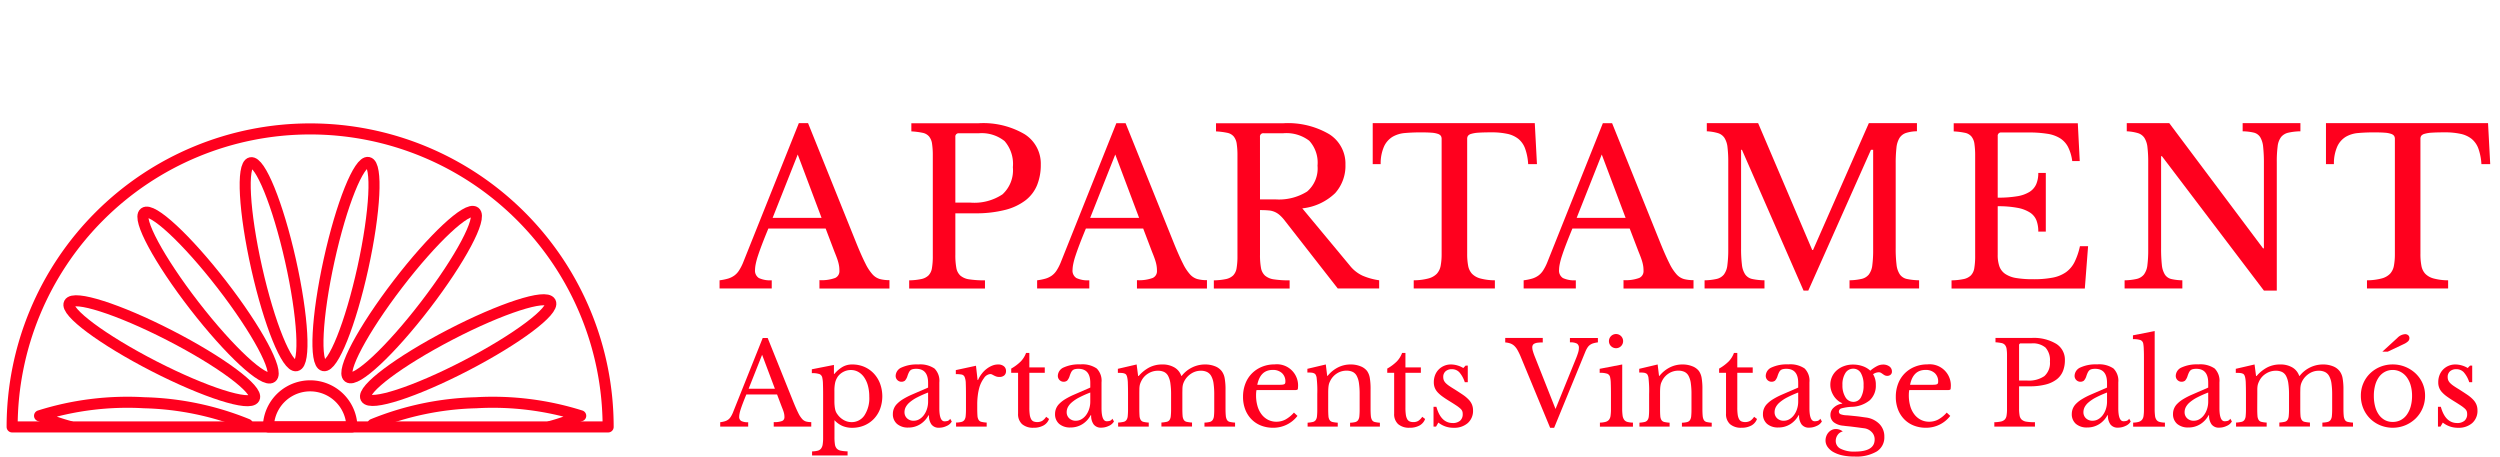 <svg id="Capa_1" data-name="Capa 1" xmlns="http://www.w3.org/2000/svg" viewBox="0 0 230 42"><path d="M75.961,21.028H70.688q-.336.81-.573,1.432t-.385,1.077a6.215,6.215,0,0,0-.207.77,2.884,2.884,0,0,0-.06.513.806.806,0,0,0,.356.761A2.479,2.479,0,0,0,71,25.788v.751h-4.8v-.751a5,5,0,0,0,.78-.157,1.95,1.95,0,0,0,.572-.277,1.733,1.733,0,0,0,.435-.464,4.535,4.535,0,0,0,.365-.7L73.493,11.33h.849l4.484,11.14q.453,1.107.79,1.768a4.3,4.3,0,0,0,.652,1,1.464,1.464,0,0,0,.682.435,3.391,3.391,0,0,0,.879.1v.77h-6.44v-.77a3.592,3.592,0,0,0,1.442-.2.676.676,0,0,0,.395-.652,3.43,3.43,0,0,0-.019-.365,3.32,3.32,0,0,0-.07-.366q-.049-.2-.138-.444t-.227-.583Zm-4.878-.987h4.5l-2.192-5.827Z" fill="#ff001e"/><path d="M95.753,15.142a4.964,4.964,0,0,1-.336,1.877,3.4,3.4,0,0,1-1.056,1.4,5.183,5.183,0,0,1-1.876.889,10.8,10.8,0,0,1-2.816.316H87.892v3.812a6.5,6.5,0,0,0,.089,1.2,1.26,1.26,0,0,0,.375.721,1.6,1.6,0,0,0,.83.345,9.122,9.122,0,0,0,1.432.089v.751H83.645v-.751a5.814,5.814,0,0,0,1.116-.118,1.345,1.345,0,0,0,.662-.336,1.238,1.238,0,0,0,.316-.672,6.462,6.462,0,0,0,.079-1.125v-9.2a7.363,7.363,0,0,0-.069-1.116,1.354,1.354,0,0,0-.277-.671,1.057,1.057,0,0,0-.6-.336,6.628,6.628,0,0,0-1.028-.129v-.75h6.2a7.5,7.5,0,0,1,4.217,1.007A3.2,3.2,0,0,1,95.753,15.142Zm-7.861,3.5h1.4a4.684,4.684,0,0,0,2.934-.76,3.006,3.006,0,0,0,.958-2.5,3.2,3.2,0,0,0-.761-2.4,3.361,3.361,0,0,0-2.38-.721H88.228a.3.3,0,0,0-.336.336Z" fill="#ff001e"/><path d="M105.175,21.028H99.9q-.336.81-.573,1.432t-.385,1.077a6.215,6.215,0,0,0-.207.77,2.884,2.884,0,0,0-.06.513.8.8,0,0,0,.356.761,2.479,2.479,0,0,0,1.185.207v.751h-4.8v-.751a4.989,4.989,0,0,0,.781-.157,1.95,1.95,0,0,0,.572-.277,1.733,1.733,0,0,0,.435-.464,4.535,4.535,0,0,0,.365-.7l5.136-12.858h.849l4.484,11.14q.453,1.107.79,1.768a4.3,4.3,0,0,0,.652,1,1.46,1.46,0,0,0,.682.435,3.388,3.388,0,0,0,.878.1v.77H104.6v-.77a3.583,3.583,0,0,0,1.441-.2.675.675,0,0,0,.4-.652,3.175,3.175,0,0,0-.02-.365,3.086,3.086,0,0,0-.069-.366,4.606,4.606,0,0,0-.139-.444c-.058-.164-.134-.358-.226-.583Zm-4.878-.987h4.5l-2.192-5.827Z" fill="#ff001e"/><path d="M123.781,15.142a3.767,3.767,0,0,1-.948,2.627,5.122,5.122,0,0,1-3.022,1.4l4.366,5.254a3.237,3.237,0,0,0,1.175.938,6.024,6.024,0,0,0,1.531.424v.751H123.07l-4.84-6.2a3.6,3.6,0,0,0-.483-.533,1.72,1.72,0,0,0-1.047-.445c-.218-.02-.477-.03-.78-.03v4.109a6.586,6.586,0,0,0,.089,1.2,1.248,1.248,0,0,0,.375.721,1.6,1.6,0,0,0,.83.345,9.122,9.122,0,0,0,1.432.089v.751h-6.973v-.751a5.835,5.835,0,0,0,1.117-.118,1.349,1.349,0,0,0,.662-.336,1.244,1.244,0,0,0,.315-.672,6.462,6.462,0,0,0,.079-1.125v-9.2a7.235,7.235,0,0,0-.069-1.116,1.354,1.354,0,0,0-.277-.671,1.051,1.051,0,0,0-.6-.336,6.629,6.629,0,0,0-1.027-.129v-.75h6.2a7.5,7.5,0,0,1,4.217,1.007A3.2,3.2,0,0,1,123.781,15.142Zm-7.861,3.2h1.4a4.874,4.874,0,0,0,2.934-.721,2.789,2.789,0,0,0,.958-2.381,2.973,2.973,0,0,0-.761-2.291,3.461,3.461,0,0,0-2.38-.691h-1.817a.3.3,0,0,0-.336.336Z" fill="#ff001e"/><path d="M141.4,15.1h-.809a5.037,5.037,0,0,0-.277-1.422,2.061,2.061,0,0,0-.623-.9,2.452,2.452,0,0,0-1.016-.464,6.8,6.8,0,0,0-1.462-.138q-.73,0-1.176.03a2.927,2.927,0,0,0-.681.108.571.571,0,0,0-.306.188.526.526,0,0,0-.07.286V23.359a5.838,5.838,0,0,0,.089,1.086,1.481,1.481,0,0,0,.356.741,1.676,1.676,0,0,0,.77.434,5.265,5.265,0,0,0,1.334.168v.751h-7.467v-.751a5.383,5.383,0,0,0,1.343-.168,1.676,1.676,0,0,0,.781-.434,1.48,1.48,0,0,0,.355-.741,5.671,5.671,0,0,0,.089-1.086V12.791a.536.536,0,0,0-.068-.286.559.559,0,0,0-.278-.188,2.221,2.221,0,0,0-.582-.108c-.251-.02-.586-.03-1.008-.03-.513,0-.991.02-1.431.059a2.708,2.708,0,0,0-1.146.346,2.044,2.044,0,0,0-.78.879,3.864,3.864,0,0,0-.316,1.64h-.731V11.33H141.2Z" fill="#ff001e"/><path d="M149.933,21.028h-5.274q-.334.81-.573,1.432t-.385,1.077a6.4,6.4,0,0,0-.207.77,2.868,2.868,0,0,0-.059.513.806.806,0,0,0,.355.761,2.481,2.481,0,0,0,1.186.207v.751h-4.8v-.751a4.974,4.974,0,0,0,.78-.157,1.95,1.95,0,0,0,.572-.277,1.733,1.733,0,0,0,.435-.464,4.535,4.535,0,0,0,.365-.7l5.136-12.858h.849L152.8,22.47q.454,1.107.79,1.768a4.332,4.332,0,0,0,.652,1,1.464,1.464,0,0,0,.682.435,3.391,3.391,0,0,0,.879.1v.77h-6.44v-.77a3.588,3.588,0,0,0,1.442-.2.676.676,0,0,0,.4-.652,3.43,3.43,0,0,0-.019-.365,3.1,3.1,0,0,0-.07-.366q-.05-.2-.138-.444t-.227-.583Zm-4.878-.987h4.5l-2.193-5.827Z" fill="#ff001e"/><path d="M166.8,23l5.135-11.673h4.424v.75a3.426,3.426,0,0,0-1.017.158,1.138,1.138,0,0,0-.592.464,2.159,2.159,0,0,0-.277.9,12.614,12.614,0,0,0-.069,1.46v7.744a12.132,12.132,0,0,0,.079,1.56,1.977,1.977,0,0,0,.306.889,1.063,1.063,0,0,0,.652.415,5.814,5.814,0,0,0,1.116.118v.751h-6.4v-.751a5.277,5.277,0,0,0,1.116-.128,1.19,1.19,0,0,0,.662-.405,1.726,1.726,0,0,0,.316-.839,10.692,10.692,0,0,0,.079-1.472V13.779h-.2l-5.768,12.957h-.434l-5.669-12.957h-.079v9.027a11.952,11.952,0,0,0,.079,1.56,1.965,1.965,0,0,0,.305.889,1.065,1.065,0,0,0,.653.415,5.793,5.793,0,0,0,1.115.118v.751h-5.511v-.751a5.277,5.277,0,0,0,1.116-.128,1.19,1.19,0,0,0,.662-.405,1.726,1.726,0,0,0,.316-.839A10.692,10.692,0,0,0,159,22.944V14.925a11.236,11.236,0,0,0-.069-1.373,2.021,2.021,0,0,0-.277-.86,1.1,1.1,0,0,0-.6-.444,4.289,4.289,0,0,0-1.028-.168v-.75h4.722L166.724,23Z" fill="#ff001e"/><path d="M183.789,18.184a10.388,10.388,0,0,0,1.787-.128,3.1,3.1,0,0,0,1.146-.406,1.6,1.6,0,0,0,.613-.711,2.573,2.573,0,0,0,.187-1.027h.692v5.393h-.692a2.847,2.847,0,0,0-.168-1.028,1.526,1.526,0,0,0-.592-.72,3.207,3.207,0,0,0-1.146-.435,9.311,9.311,0,0,0-1.827-.148v4.464a3.141,3.141,0,0,0,.158,1.077,1.431,1.431,0,0,0,.543.691,2.52,2.52,0,0,0,1.018.375,9.455,9.455,0,0,0,1.559.108,9.109,9.109,0,0,0,1.779-.147,3.152,3.152,0,0,0,1.224-.5,2.565,2.565,0,0,0,.79-.938,6.254,6.254,0,0,0,.494-1.453h.75l-.3,3.892H179.542v-.751a5.814,5.814,0,0,0,1.116-.118,1.345,1.345,0,0,0,.662-.336,1.238,1.238,0,0,0,.316-.672,6.562,6.562,0,0,0,.079-1.125v-9.2a7.363,7.363,0,0,0-.069-1.116,1.354,1.354,0,0,0-.277-.671,1.057,1.057,0,0,0-.6-.336,6.628,6.628,0,0,0-1.028-.129v-.75h11.417l.178,3.477h-.691a4.058,4.058,0,0,0-.385-1.294,2.091,2.091,0,0,0-.731-.8,3.113,3.113,0,0,0-1.175-.415,10.644,10.644,0,0,0-1.719-.119h-2.508a.3.3,0,0,0-.336.336Z" fill="#ff001e"/><path d="M208.281,26.736,198.9,14.372h-.079v8.434a13.735,13.735,0,0,0,.069,1.56,2.081,2.081,0,0,0,.277.889.966.966,0,0,0,.592.415,4.833,4.833,0,0,0,1.017.118v.751h-5.313v-.751a5.277,5.277,0,0,0,1.116-.128,1.193,1.193,0,0,0,.662-.405,1.736,1.736,0,0,0,.316-.839,10.854,10.854,0,0,0,.079-1.472V14.925a11.209,11.209,0,0,0-.07-1.373,2.008,2.008,0,0,0-.276-.86,1.1,1.1,0,0,0-.6-.444,4.289,4.289,0,0,0-1.028-.168v-.75h3.911L208.2,22.846h.079V15.062a13.775,13.775,0,0,0-.069-1.549,2.107,2.107,0,0,0-.276-.9.971.971,0,0,0-.593-.414,4.891,4.891,0,0,0-1.017-.119v-.75h5.314v.75a5.346,5.346,0,0,0-1.117.129,1.2,1.2,0,0,0-.662.4,1.745,1.745,0,0,0-.315.85,10.731,10.731,0,0,0-.079,1.462V26.736Z" fill="#ff001e"/><path d="M229.1,15.1h-.81a5.075,5.075,0,0,0-.276-1.422,2.078,2.078,0,0,0-.623-.9,2.462,2.462,0,0,0-1.017-.464,6.8,6.8,0,0,0-1.462-.138q-.731,0-1.176.03a2.908,2.908,0,0,0-.68.108.571.571,0,0,0-.307.188.526.526,0,0,0-.069.286V23.359a5.753,5.753,0,0,0,.089,1.086,1.472,1.472,0,0,0,.355.741,1.68,1.68,0,0,0,.771.434,5.25,5.25,0,0,0,1.333.168v.751h-7.466v-.751a5.374,5.374,0,0,0,1.342-.168,1.676,1.676,0,0,0,.781-.434,1.472,1.472,0,0,0,.355-.741,5.671,5.671,0,0,0,.089-1.086V12.791a.527.527,0,0,0-.068-.286.559.559,0,0,0-.278-.188,2.213,2.213,0,0,0-.582-.108c-.251-.02-.586-.03-1.007-.03q-.771,0-1.432.059a2.712,2.712,0,0,0-1.146.346,2.044,2.044,0,0,0-.78.879,3.864,3.864,0,0,0-.316,1.64h-.731V11.33H228.9Z" fill="#ff001e"/><path d="M71.491,36.292H68.664c-.121.29-.223.546-.308.769s-.153.414-.206.577a3,3,0,0,0-.111.413,1.49,1.49,0,0,0-.033.275.431.431,0,0,0,.191.407,1.325,1.325,0,0,0,.636.112v.4H66.259v-.4a2.757,2.757,0,0,0,.418-.085,1.025,1.025,0,0,0,.308-.149.907.907,0,0,0,.232-.248,2.406,2.406,0,0,0,.2-.376l2.753-6.894h.456l2.4,5.972q.245.594.424.949a2.333,2.333,0,0,0,.349.534.789.789,0,0,0,.366.233,1.836,1.836,0,0,0,.471.053v.413H71.183v-.413a1.949,1.949,0,0,0,.774-.105.364.364,0,0,0,.211-.35,1.46,1.46,0,0,0-.047-.392,2.25,2.25,0,0,0-.075-.238c-.031-.089-.072-.192-.121-.312Zm-2.616-.529H71.29l-1.176-3.124Z" fill="#ff001e"/><path d="M76.722,34.4h.043a2.9,2.9,0,0,1,.731-.634,1.737,1.737,0,0,1,.911-.234,2.777,2.777,0,0,1,1.106.217,2.652,2.652,0,0,1,.873.609,2.8,2.8,0,0,1,.577.927,3.4,3.4,0,0,1,0,2.351,2.733,2.733,0,0,1-.582.916,2.632,2.632,0,0,1-.879.594,2.856,2.856,0,0,1-1.1.211,2.288,2.288,0,0,1-.885-.165,2.174,2.174,0,0,1-.746-.534V40.2a4.344,4.344,0,0,0,.042.678.741.741,0,0,0,.17.392.682.682,0,0,0,.365.19,3.355,3.355,0,0,0,.63.064V41.9H74.71v-.371a2.285,2.285,0,0,0,.514-.064.574.574,0,0,0,.307-.19.817.817,0,0,0,.154-.376,3.817,3.817,0,0,0,.042-.62V36.313q0-.614-.016-1.005a2.656,2.656,0,0,0-.058-.54.453.453,0,0,0-.243-.345,1.931,1.931,0,0,0-.721-.09v-.359l2.033-.4Zm.319.308a1.592,1.592,0,0,0-.208.5,3.451,3.451,0,0,0-.068.757v.826c0,.19,0,.355.016.492a2.657,2.657,0,0,0,.048.356,1.2,1.2,0,0,0,.084.264,1.185,1.185,0,0,0,.137.223,1.744,1.744,0,0,0,.583.523,1.453,1.453,0,0,0,.709.186,1.4,1.4,0,0,0,1.182-.614,2.877,2.877,0,0,0,.449-1.726,3.841,3.841,0,0,0-.121-1,2.493,2.493,0,0,0-.345-.773,1.646,1.646,0,0,0-.534-.5,1.365,1.365,0,0,0-.694-.18,1.452,1.452,0,0,0-.7.175A1.47,1.47,0,0,0,77.041,34.7Z" fill="#ff001e"/><path d="M85.385,35.657v-.434q0-1.293-1.1-1.292a1.251,1.251,0,0,0-.308.032.509.509,0,0,0-.212.1.7.7,0,0,0-.153.212,2.315,2.315,0,0,0-.132.339,1.11,1.11,0,0,1-.228.408A.538.538,0,0,1,82.4,34.6a.863.863,0,0,1,.54-.788,3.374,3.374,0,0,1,1.535-.282,2.35,2.35,0,0,1,1.5.376,1.591,1.591,0,0,1,.444,1.277v2.372c0,.8.16,1.207.477,1.207a1.078,1.078,0,0,0,.286-.037.4.4,0,0,0,.233-.2l.149.254a.978.978,0,0,1-.467.407,1.6,1.6,0,0,1-.709.165.819.819,0,0,1-.693-.3,1.344,1.344,0,0,1-.229-.837h-.052a2.125,2.125,0,0,1-.763.821,2.011,2.011,0,0,1-1.08.3A1.525,1.525,0,0,1,82.526,39a1.158,1.158,0,0,1-.382-.911,1.3,1.3,0,0,1,.382-.932,2.75,2.75,0,0,1,.529-.419,6.491,6.491,0,0,1,.8-.418Zm0,.455a9.927,9.927,0,0,0-1.022.455,3.518,3.518,0,0,0-.672.446,1.507,1.507,0,0,0-.366.444,1.012,1.012,0,0,0-.111.456.754.754,0,0,0,.233.571.849.849,0,0,0,.614.223,1.008,1.008,0,0,0,.514-.138,1.375,1.375,0,0,0,.418-.376,1.911,1.911,0,0,0,.286-.561,2.194,2.194,0,0,0,.106-.683Z" fill="#ff001e"/><path d="M89.906,37.563c0,.29.008.519.021.689a.808.808,0,0,0,.112.386.413.413,0,0,0,.259.174,2.8,2.8,0,0,0,.477.064v.371H87.958v-.371a2.27,2.27,0,0,0,.487-.058.482.482,0,0,0,.275-.174.744.744,0,0,0,.122-.366,5.965,5.965,0,0,0,.027-.64V36.4q0-.72-.017-1.123a1.629,1.629,0,0,0-.105-.592.382.382,0,0,0-.281-.228,3,3,0,0,0-.53-.037v-.371l1.854-.4.148,1.313h.042a2.645,2.645,0,0,1,.345-.582,2.4,2.4,0,0,1,.45-.45,2.113,2.113,0,0,1,.508-.291,1.413,1.413,0,0,1,.54-.107.811.811,0,0,1,.535.164.543.543,0,0,1,.195.44.508.508,0,0,1-.158.4.655.655,0,0,1-.455.143.846.846,0,0,1-.286-.042,1.708,1.708,0,0,1-.207-.09l-.169-.09a.369.369,0,0,0-.175-.043.774.774,0,0,0-.572.365,2.677,2.677,0,0,0-.445.927,4.991,4.991,0,0,0-.132.694,6.57,6.57,0,0,0-.048.81Z" fill="#ff001e"/><path d="M93.031,34.3V33.91a4.125,4.125,0,0,0,.879-.657,2.23,2.23,0,0,0,.487-.783H94.7V33.8h1.419v.5H94.7v3.219a4.378,4.378,0,0,0,.037.625,1.2,1.2,0,0,0,.122.408.489.489,0,0,0,.222.217.981.981,0,0,0,.8-.048,1.265,1.265,0,0,0,.366-.376l.265.2a1.119,1.119,0,0,1-.514.6,1.815,1.815,0,0,1-.906.207,1.524,1.524,0,0,1-1.063-.333,1.233,1.233,0,0,1-.366-.959V34.3Z" fill="#ff001e"/><path d="M100.306,35.657v-.434q0-1.293-1.1-1.292a1.245,1.245,0,0,0-.308.032.509.509,0,0,0-.212.1.7.7,0,0,0-.153.212,2.315,2.315,0,0,0-.132.339,1.11,1.11,0,0,1-.228.408.538.538,0,0,1-.852-.429.863.863,0,0,1,.54-.788,3.374,3.374,0,0,1,1.535-.282,2.35,2.35,0,0,1,1.5.376,1.591,1.591,0,0,1,.444,1.277v2.372q0,1.206.477,1.207a1.084,1.084,0,0,0,.286-.037.4.4,0,0,0,.233-.2l.149.254a.978.978,0,0,1-.467.407,1.6,1.6,0,0,1-.709.165.818.818,0,0,1-.693-.3,1.344,1.344,0,0,1-.229-.837h-.053a2.115,2.115,0,0,1-.762.821,2.013,2.013,0,0,1-1.08.3A1.525,1.525,0,0,1,97.447,39a1.158,1.158,0,0,1-.382-.911,1.3,1.3,0,0,1,.382-.932,2.75,2.75,0,0,1,.529-.419,6.491,6.491,0,0,1,.805-.418Zm0,.455a9.927,9.927,0,0,0-1.022.455,3.518,3.518,0,0,0-.672.446,1.507,1.507,0,0,0-.366.444,1.012,1.012,0,0,0-.111.456.751.751,0,0,0,.233.571.849.849,0,0,0,.614.223,1.011,1.011,0,0,0,.514-.138,1.387,1.387,0,0,0,.418-.376,1.911,1.911,0,0,0,.286-.561,2.194,2.194,0,0,0,.106-.683Z" fill="#ff001e"/><path d="M104.817,37.553c0,.3.007.529.02.7a.819.819,0,0,0,.112.386.413.413,0,0,0,.259.174,2.8,2.8,0,0,0,.477.064v.371h-2.817v-.371a3.055,3.055,0,0,0,.487-.064.451.451,0,0,0,.275-.168.734.734,0,0,0,.122-.366,5.965,5.965,0,0,0,.027-.64V36.282c0-.4-.006-.738-.016-1.007a2.789,2.789,0,0,0-.058-.549.91.91,0,0,0-.075-.218.3.3,0,0,0-.137-.127.763.763,0,0,0-.249-.064c-.1-.01-.235-.015-.4-.015v-.371l1.726-.4.137,1.06h.053a3.342,3.342,0,0,1,1-.8,2.58,2.58,0,0,1,1.16-.26,2.153,2.153,0,0,1,1.122.271,1.43,1.43,0,0,1,.636.778h.042a2.72,2.72,0,0,1,.953-.773,2.679,2.679,0,0,1,1.2-.276,2.419,2.419,0,0,1,.906.164,1.4,1.4,0,0,1,.619.451,1.5,1.5,0,0,1,.27.64,5.8,5.8,0,0,1,.08,1.086v1.684c0,.289.008.518.026.688a.944.944,0,0,0,.111.392.4.4,0,0,0,.26.179,2.9,2.9,0,0,0,.481.064v.371H110.81v-.371a2.225,2.225,0,0,0,.477-.058.471.471,0,0,0,.275-.18.767.767,0,0,0,.122-.366,5.835,5.835,0,0,0,.026-.634V36.3a7.017,7.017,0,0,0-.063-1.022,1.943,1.943,0,0,0-.212-.677.891.891,0,0,0-.387-.376,1.279,1.279,0,0,0-.577-.117,1.6,1.6,0,0,0-.873.259,1.828,1.828,0,0,0-.64.694,1.744,1.744,0,0,0-.091.207,1.239,1.239,0,0,0-.058.222,1.913,1.913,0,0,0-.026.291c0,.113-.006.254-.006.424v1.345q0,.434.021.688a.837.837,0,0,0,.112.392.412.412,0,0,0,.269.179,3.054,3.054,0,0,0,.488.064v.371H106.85v-.371a3.039,3.039,0,0,0,.477-.064.428.428,0,0,0,.269-.168.767.767,0,0,0,.116-.366,5.922,5.922,0,0,0,.028-.64V36.3a7.081,7.081,0,0,0-.064-1.032,2.043,2.043,0,0,0-.207-.678.841.841,0,0,0-.376-.371,1.32,1.32,0,0,0-.572-.111,1.673,1.673,0,0,0-.895.259,1.645,1.645,0,0,0-.629.694,1.732,1.732,0,0,0-.09.207,1.237,1.237,0,0,0-.059.222,2.21,2.21,0,0,0-.026.291c0,.113-.005.254-.005.424Z" fill="#ff001e"/><path d="M119.367,38.262a2.788,2.788,0,0,1-2.234,1.091A2.974,2.974,0,0,1,116,39.146a2.532,2.532,0,0,1-.874-.582,2.628,2.628,0,0,1-.567-.9,3.217,3.217,0,0,1-.2-1.16,3.3,3.3,0,0,1,.212-1.2,2.7,2.7,0,0,1,.6-.943,2.78,2.78,0,0,1,.921-.614,3.024,3.024,0,0,1,1.171-.223,1.947,1.947,0,0,1,2.149,2.151c0,.1-.019.158-.058.179a.681.681,0,0,1-.27.032H115.6a1.366,1.366,0,0,0-.031.207c-.008.081-.011.171-.011.269a3.552,3.552,0,0,0,.132,1,2.293,2.293,0,0,0,.381.768,1.761,1.761,0,0,0,.593.493,1.679,1.679,0,0,0,.768.175,1.775,1.775,0,0,0,.826-.2,2.853,2.853,0,0,0,.784-.64ZM117.619,35.4c.142,0,.255,0,.339-.01a.551.551,0,0,0,.191-.043.157.157,0,0,0,.084-.09.433.433,0,0,0,.022-.154,1.013,1.013,0,0,0-.313-.778,1.2,1.2,0,0,0-.852-.291q-1.145,0-1.419,1.366Z" fill="#ff001e"/><path d="M122.194,37.584q0,.435.022.684a.779.779,0,0,0,.111.38.426.426,0,0,0,.265.175,2.918,2.918,0,0,0,.481.064v.36H120.3v-.36a2.9,2.9,0,0,0,.472-.064.459.459,0,0,0,.269-.169.725.725,0,0,0,.122-.36,5.863,5.863,0,0,0,.026-.636V36.25a10.267,10.267,0,0,0-.063-1.535.971.971,0,0,0-.079-.228.314.314,0,0,0-.144-.137.691.691,0,0,0-.243-.065c-.1-.01-.226-.015-.381-.015v-.339l1.695-.4.127,1.049h.042a2.894,2.894,0,0,1,.942-.773,2.546,2.546,0,0,1,1.176-.276,2.38,2.38,0,0,1,.889.16,1.4,1.4,0,0,1,.615.433,1.548,1.548,0,0,1,.254.631,5.981,5.981,0,0,1,.074,1.063v1.769q0,.435.026.684a.889.889,0,0,0,.111.38.4.4,0,0,0,.26.175,2.837,2.837,0,0,0,.46.064v.36h-2.742v-.36a2.2,2.2,0,0,0,.471-.058.457.457,0,0,0,.264-.175.777.777,0,0,0,.118-.365,6.175,6.175,0,0,0,.026-.631v-1.4a6.889,6.889,0,0,0-.064-1.017,1.981,1.981,0,0,0-.207-.667.832.832,0,0,0-.376-.365,1.289,1.289,0,0,0-.56-.111,1.613,1.613,0,0,0-.874.249,1.7,1.7,0,0,0-.619.682c-.036.071-.066.138-.091.2a1.182,1.182,0,0,0-.058.223c-.014.085-.025.182-.032.291s-.011.249-.011.418Z" fill="#ff001e"/><path d="M127.627,34.3V33.91a4.125,4.125,0,0,0,.879-.657,2.23,2.23,0,0,0,.487-.783h.307V33.8h1.419v.5H129.3v3.219a4.378,4.378,0,0,0,.037.625,1.2,1.2,0,0,0,.122.408.491.491,0,0,0,.223.217.849.849,0,0,0,.348.063.858.858,0,0,0,.45-.111,1.253,1.253,0,0,0,.366-.376l.265.2a1.121,1.121,0,0,1-.513.6,1.819,1.819,0,0,1-.907.207,1.526,1.526,0,0,1-1.063-.333,1.233,1.233,0,0,1-.366-.959V34.3Z" fill="#ff001e"/><path d="M132.117,39.247h-.233V37.426h.264q.414,1.492,1.5,1.493a1.02,1.02,0,0,0,.673-.207.775.775,0,0,0,.248-.63.687.687,0,0,0-.047-.27.708.708,0,0,0-.18-.233,3.071,3.071,0,0,0-.37-.28c-.16-.107-.37-.24-.63-.4-.241-.148-.45-.286-.625-.413a2.923,2.923,0,0,1-.446-.386,1.384,1.384,0,0,1-.269-.418,1.365,1.365,0,0,1-.09-.52,1.756,1.756,0,0,1,.121-.662,1.519,1.519,0,0,1,.334-.514,1.568,1.568,0,0,1,1.122-.455,2.143,2.143,0,0,1,.594.09,2.172,2.172,0,0,1,.54.238l.212-.221h.2v1.524h-.275a2.562,2.562,0,0,0-.509-.921.923.923,0,0,0-.678-.275.843.843,0,0,0-.577.19.668.668,0,0,0-.217.53.782.782,0,0,0,.058.312.858.858,0,0,0,.185.26,2.235,2.235,0,0,0,.324.259q.195.133.471.3.454.288.779.509a3.208,3.208,0,0,1,.523.44,1.493,1.493,0,0,1,.3.45,1.4,1.4,0,0,1,.1.529,1.491,1.491,0,0,1-.488,1.181,1.868,1.868,0,0,1-1.281.429,2.2,2.2,0,0,1-1.42-.477Z" fill="#ff001e"/><path d="M143.109,37.627l1.865-4.6a6.513,6.513,0,0,0,.221-.614,1.447,1.447,0,0,0,.064-.4.447.447,0,0,0-.175-.4,1.275,1.275,0,0,0-.651-.116v-.4h2.574v.4a2.773,2.773,0,0,0-.419.085,1.02,1.02,0,0,0-.307.149.91.91,0,0,0-.233.248,2.328,2.328,0,0,0-.195.376l-2.871,7h-.371l-2.732-6.6a5.82,5.82,0,0,0-.27-.551,1.618,1.618,0,0,0-.291-.382,1.068,1.068,0,0,0-.36-.222,1.789,1.789,0,0,0-.477-.095v-.413h3.453v.413a3.651,3.651,0,0,0-.482.026.863.863,0,0,0-.291.085.336.336,0,0,0-.148.143.409.409,0,0,0-.043.19,1.313,1.313,0,0,0,.053.345,5.509,5.509,0,0,0,.2.566Z" fill="#ff001e"/><path d="M149.241,37.563a4.817,4.817,0,0,0,.037.663.882.882,0,0,0,.144.391.529.529,0,0,0,.3.2,2.158,2.158,0,0,0,.509.064v.371h-3.039v-.371a2.164,2.164,0,0,0,.518-.068.63.63,0,0,0,.313-.191.752.752,0,0,0,.148-.371,4.169,4.169,0,0,0,.037-.608V36.282c0-.41-.006-.747-.016-1.011a2.68,2.68,0,0,0-.058-.545.441.441,0,0,0-.244-.334,1.922,1.922,0,0,0-.72-.09v-.371l2.075-.4Zm-1.218-6.184a.652.652,0,1,1,.192.466A.631.631,0,0,1,148.023,31.379Z" fill="#ff001e"/><path d="M152.725,37.584c0,.29.006.518.021.684a.789.789,0,0,0,.111.38.426.426,0,0,0,.265.175,2.917,2.917,0,0,0,.482.064v.36h-2.775v-.36a2.882,2.882,0,0,0,.472-.064.459.459,0,0,0,.269-.169.725.725,0,0,0,.122-.36,5.819,5.819,0,0,0,.027-.636V36.25a10.2,10.2,0,0,0-.064-1.535.971.971,0,0,0-.079-.228.316.316,0,0,0-.143-.137.7.7,0,0,0-.244-.065c-.1-.01-.226-.015-.38-.015v-.339l1.694-.4.127,1.049h.042a2.894,2.894,0,0,1,.942-.773,2.549,2.549,0,0,1,1.176-.276,2.389,2.389,0,0,1,.89.16,1.4,1.4,0,0,1,.614.433,1.548,1.548,0,0,1,.254.631,5.887,5.887,0,0,1,.074,1.063v1.769q0,.435.026.684a.874.874,0,0,0,.112.38.4.4,0,0,0,.26.175,2.822,2.822,0,0,0,.459.064v.36h-2.742v-.36a2.191,2.191,0,0,0,.471-.058.463.463,0,0,0,.265-.175.789.789,0,0,0,.117-.365,6.175,6.175,0,0,0,.026-.631v-1.4a6.9,6.9,0,0,0-.063-1.017,2,2,0,0,0-.207-.667.842.842,0,0,0-.376-.365,1.3,1.3,0,0,0-.561-.111,1.613,1.613,0,0,0-.874.249,1.7,1.7,0,0,0-.619.682c-.036.071-.065.138-.091.2a1.113,1.113,0,0,0-.057.223,2.676,2.676,0,0,0-.033.291c-.006.109-.01.249-.01.418Z" fill="#ff001e"/><path d="M158.158,34.3V33.91a4.125,4.125,0,0,0,.879-.657,2.23,2.23,0,0,0,.487-.783h.307V33.8h1.419v.5h-1.419v3.219a4.531,4.531,0,0,0,.037.625,1.241,1.241,0,0,0,.122.408.491.491,0,0,0,.223.217.981.981,0,0,0,.8-.048,1.252,1.252,0,0,0,.365-.376l.266.2a1.127,1.127,0,0,1-.514.6,1.818,1.818,0,0,1-.906.207,1.527,1.527,0,0,1-1.064-.333,1.233,1.233,0,0,1-.366-.959V34.3Z" fill="#ff001e"/><path d="M165.434,35.657v-.434q0-1.293-1.1-1.292a1.251,1.251,0,0,0-.308.032.509.509,0,0,0-.212.1.716.716,0,0,0-.153.212,2.315,2.315,0,0,0-.132.339,1.126,1.126,0,0,1-.227.408.539.539,0,0,1-.853-.429.863.863,0,0,1,.54-.788,3.377,3.377,0,0,1,1.535-.282,2.348,2.348,0,0,1,1.5.376,1.592,1.592,0,0,1,.445,1.277v2.372q0,1.206.476,1.207a1.073,1.073,0,0,0,.286-.037.4.4,0,0,0,.234-.2l.148.254a.978.978,0,0,1-.467.407,1.593,1.593,0,0,1-.709.165.819.819,0,0,1-.693-.3,1.35,1.35,0,0,1-.228-.837h-.053a2.125,2.125,0,0,1-.763.821,2.008,2.008,0,0,1-1.08.3A1.527,1.527,0,0,1,162.574,39a1.158,1.158,0,0,1-.382-.911,1.3,1.3,0,0,1,.382-.932,2.759,2.759,0,0,1,.53-.419,6.471,6.471,0,0,1,.8-.418Zm0,.455a9.856,9.856,0,0,0-1.023.455,3.55,3.55,0,0,0-.672.446,1.507,1.507,0,0,0-.366.444,1.024,1.024,0,0,0-.11.456.754.754,0,0,0,.232.571.849.849,0,0,0,.614.223,1.008,1.008,0,0,0,.514-.138,1.375,1.375,0,0,0,.418-.376,1.888,1.888,0,0,0,.286-.561,2.195,2.195,0,0,0,.107-.683Z" fill="#ff001e"/><path d="M169.924,38.209c.169.015.324.028.466.043l.418.042c.137.015.275.032.413.053s.288.043.45.063A2.109,2.109,0,0,1,172.9,39a1.625,1.625,0,0,1,.459,1.181,1.522,1.522,0,0,1-.7,1.355,3.691,3.691,0,0,1-2.038.466,5.218,5.218,0,0,1-1.086-.1,3.011,3.011,0,0,1-.841-.3,1.629,1.629,0,0,1-.545-.472,1.016,1.016,0,0,1-.2-.6,1.124,1.124,0,0,1,.075-.414,1.066,1.066,0,0,1,.2-.333.953.953,0,0,1,.3-.227.818.818,0,0,1,.365-.085,1.022,1.022,0,0,1,.646.223.762.762,0,0,0-.466.312.935.935,0,0,0-.18.567.787.787,0,0,0,.461.719,2.734,2.734,0,0,0,1.307.254q1.81,0,1.811-1.111a.944.944,0,0,0-.285-.7,1.164,1.164,0,0,0-.678-.334c-.17-.022-.345-.044-.524-.07l-.53-.068c-.174-.021-.334-.039-.482-.053s-.269-.028-.36-.043a1.664,1.664,0,0,1-.9-.317.857.857,0,0,1-.308-.7.873.873,0,0,1,.308-.656,1.433,1.433,0,0,1,.773-.361v-.042a1.526,1.526,0,0,1-.434-.27,1.838,1.838,0,0,1-.345-.4,2.049,2.049,0,0,1-.227-.482,1.7,1.7,0,0,1-.085-.534,1.767,1.767,0,0,1,.154-.742,1.731,1.731,0,0,1,.434-.588,2.087,2.087,0,0,1,.662-.391,2.35,2.35,0,0,1,.837-.144,2.657,2.657,0,0,1,.879.144,1.959,1.959,0,0,1,.708.418,3.359,3.359,0,0,1,.636-.429,1.2,1.2,0,0,1,.519-.133.977.977,0,0,1,.609.175.563.563,0,0,1,.228.472.358.358,0,0,1-.122.285.442.442,0,0,1-.3.106.5.5,0,0,1-.243-.052,1.548,1.548,0,0,1-.175-.112c-.053-.039-.108-.076-.164-.111a.4.4,0,0,0-.212-.053.923.923,0,0,0-.519.18,1.782,1.782,0,0,1,.254.985,1.817,1.817,0,0,1-.561,1.413,2.742,2.742,0,0,1-1.684.6,4.334,4.334,0,0,0-.9.138.314.314,0,0,0-.254.306.261.261,0,0,0,.19.249A1.8,1.8,0,0,0,169.924,38.209Zm.582-1.239a.775.775,0,0,0,.694-.4,2.161,2.161,0,0,0,.248-1.132,2.118,2.118,0,0,0-.248-1.118.789.789,0,0,0-.7-.4.833.833,0,0,0-.724.4,1.951,1.951,0,0,0-.271,1.1,2.038,2.038,0,0,0,.275,1.123A.838.838,0,0,0,170.506,36.97Z" fill="#ff001e"/><path d="M179.423,38.262a2.79,2.79,0,0,1-2.235,1.091,2.977,2.977,0,0,1-1.133-.207,2.519,2.519,0,0,1-.873-.582,2.63,2.63,0,0,1-.568-.9,3.217,3.217,0,0,1-.2-1.16,3.3,3.3,0,0,1,.212-1.2,2.707,2.707,0,0,1,.6-.943,2.76,2.76,0,0,1,.921-.614,3.022,3.022,0,0,1,1.17-.223,1.949,1.949,0,0,1,2.15,2.151c0,.1-.02.158-.059.179a.675.675,0,0,1-.269.032h-3.485a1.506,1.506,0,0,0-.031.207c-.008.081-.011.171-.011.269a3.552,3.552,0,0,0,.132,1,2.276,2.276,0,0,0,.382.768,1.751,1.751,0,0,0,.593.493,1.674,1.674,0,0,0,.767.175,1.779,1.779,0,0,0,.827-.2,2.883,2.883,0,0,0,.784-.64ZM177.675,35.4c.141,0,.255,0,.339-.01a.551.551,0,0,0,.191-.043.16.16,0,0,0,.084-.09.433.433,0,0,0,.022-.154,1.013,1.013,0,0,0-.313-.778,1.2,1.2,0,0,0-.852-.291q-1.144,0-1.419,1.366Z" fill="#ff001e"/><path d="M189.97,33.137a2.664,2.664,0,0,1-.18,1.006,1.836,1.836,0,0,1-.566.752,2.778,2.778,0,0,1-1.006.476,5.793,5.793,0,0,1-1.51.17h-.953v2.043a3.5,3.5,0,0,0,.048.642.663.663,0,0,0,.2.385.855.855,0,0,0,.445.186,4.922,4.922,0,0,0,.768.048v.4h-3.738v-.4a3.143,3.143,0,0,0,.6-.064.723.723,0,0,0,.355-.179.663.663,0,0,0,.169-.361,3.5,3.5,0,0,0,.043-.6V32.7a3.817,3.817,0,0,0-.038-.6.734.734,0,0,0-.148-.36.572.572,0,0,0-.323-.18,3.689,3.689,0,0,0-.551-.069v-.4h3.326a4.009,4.009,0,0,1,2.261.54A1.715,1.715,0,0,1,189.97,33.137Zm-4.215,1.874h.752a2.517,2.517,0,0,0,1.573-.407,1.613,1.613,0,0,0,.514-1.34,1.718,1.718,0,0,0-.408-1.287,1.808,1.808,0,0,0-1.276-.386h-.974a.159.159,0,0,0-.181.18Z" fill="#ff001e"/><path d="M193.847,35.657v-.434q0-1.293-1.1-1.292a1.237,1.237,0,0,0-.307.032.5.5,0,0,0-.212.1.7.7,0,0,0-.154.212,2.315,2.315,0,0,0-.132.339,1.126,1.126,0,0,1-.227.408.539.539,0,0,1-.853-.429.863.863,0,0,1,.54-.788,3.379,3.379,0,0,1,1.536-.282,2.345,2.345,0,0,1,1.5.376,1.592,1.592,0,0,1,.445,1.277v2.372q0,1.206.476,1.207a1.073,1.073,0,0,0,.286-.037.4.4,0,0,0,.234-.2l.148.254a.98.98,0,0,1-.466.407,1.6,1.6,0,0,1-.709.165.821.821,0,0,1-.694-.3,1.35,1.35,0,0,1-.228-.837h-.053a2.125,2.125,0,0,1-.763.821,2.008,2.008,0,0,1-1.08.3A1.527,1.527,0,0,1,190.987,39a1.158,1.158,0,0,1-.382-.911,1.367,1.367,0,0,1,.09-.488,1.381,1.381,0,0,1,.292-.444,2.759,2.759,0,0,1,.53-.419,6.471,6.471,0,0,1,.8-.418Zm0,.455a9.953,9.953,0,0,0-1.023.455,3.55,3.55,0,0,0-.672.446,1.507,1.507,0,0,0-.366.444,1.024,1.024,0,0,0-.11.456.754.754,0,0,0,.232.571.851.851,0,0,0,.614.223,1.008,1.008,0,0,0,.514-.138,1.375,1.375,0,0,0,.418-.376,1.888,1.888,0,0,0,.286-.561,2.166,2.166,0,0,0,.107-.683Z" fill="#ff001e"/><path d="M198.229,37.6a5.024,5.024,0,0,0,.033.646.811.811,0,0,0,.133.381.509.509,0,0,0,.285.19,2.031,2.031,0,0,0,.493.064v.371H196.25v-.371a2.024,2.024,0,0,0,.508-.068.643.643,0,0,0,.3-.186.7.7,0,0,0,.148-.354,3.978,3.978,0,0,0,.037-.6V33.1c0-.38,0-.7-.016-.958a3.4,3.4,0,0,0-.047-.524.434.434,0,0,0-.249-.328,1.985,1.985,0,0,0-.7-.085V30.85l2-.393Z" fill="#ff001e"/><path d="M203.155,35.657v-.434q0-1.293-1.1-1.292a1.251,1.251,0,0,0-.308.032.509.509,0,0,0-.212.1.716.716,0,0,0-.153.212,2.315,2.315,0,0,0-.132.339,1.11,1.11,0,0,1-.228.408.538.538,0,0,1-.852-.429.863.863,0,0,1,.54-.788,3.374,3.374,0,0,1,1.535-.282,2.35,2.35,0,0,1,1.5.376,1.591,1.591,0,0,1,.444,1.277v2.372c0,.8.16,1.207.477,1.207a1.078,1.078,0,0,0,.286-.037.4.4,0,0,0,.233-.2l.149.254a.978.978,0,0,1-.467.407,1.6,1.6,0,0,1-.709.165.819.819,0,0,1-.693-.3,1.344,1.344,0,0,1-.229-.837h-.052a2.125,2.125,0,0,1-.763.821,2.011,2.011,0,0,1-1.08.3A1.525,1.525,0,0,1,200.3,39a1.158,1.158,0,0,1-.382-.911,1.3,1.3,0,0,1,.382-.932,2.75,2.75,0,0,1,.529-.419,6.491,6.491,0,0,1,.805-.418Zm0,.455a9.927,9.927,0,0,0-1.022.455,3.55,3.55,0,0,0-.672.446,1.507,1.507,0,0,0-.366.444,1.012,1.012,0,0,0-.111.456.754.754,0,0,0,.233.571.849.849,0,0,0,.614.223,1.008,1.008,0,0,0,.514-.138,1.375,1.375,0,0,0,.418-.376,1.888,1.888,0,0,0,.286-.561,2.194,2.194,0,0,0,.106-.683Z" fill="#ff001e"/><path d="M207.666,37.553c0,.3.007.529.021.7a.808.808,0,0,0,.111.386.412.412,0,0,0,.26.174,2.77,2.77,0,0,0,.476.064v.371h-2.817v-.371a3.055,3.055,0,0,0,.487-.064.451.451,0,0,0,.275-.168.744.744,0,0,0,.123-.366,6.289,6.289,0,0,0,.026-.64V36.282c0-.4-.006-.738-.016-1.007a2.711,2.711,0,0,0-.058-.549.91.91,0,0,0-.075-.218.3.3,0,0,0-.137-.127.763.763,0,0,0-.249-.064c-.1-.01-.235-.015-.4-.015v-.371l1.726-.4.138,1.06h.052a3.342,3.342,0,0,1,1-.8,2.583,2.583,0,0,1,1.16-.26,2.16,2.16,0,0,1,1.123.271,1.433,1.433,0,0,1,.635.778h.042a2.72,2.72,0,0,1,.953-.773,2.679,2.679,0,0,1,1.2-.276,2.419,2.419,0,0,1,.906.164,1.4,1.4,0,0,1,.619.451,1.518,1.518,0,0,1,.271.64,5.9,5.9,0,0,1,.079,1.086v1.684c0,.289.008.518.026.688a.959.959,0,0,0,.111.392.4.4,0,0,0,.26.179,2.9,2.9,0,0,0,.482.064v.371h-2.818v-.371a2.225,2.225,0,0,0,.477-.058.471.471,0,0,0,.275-.18.756.756,0,0,0,.122-.366,5.79,5.79,0,0,0,.027-.634V36.3a7,7,0,0,0-.064-1.022,1.943,1.943,0,0,0-.212-.677.886.886,0,0,0-.387-.376,1.279,1.279,0,0,0-.577-.117,1.6,1.6,0,0,0-.873.259,1.828,1.828,0,0,0-.64.694,1.924,1.924,0,0,0-.091.207,1.239,1.239,0,0,0-.058.222,2.051,2.051,0,0,0-.026.291c0,.113-.006.254-.006.424v1.345q0,.434.021.688a.837.837,0,0,0,.112.392.412.412,0,0,0,.269.179,3.071,3.071,0,0,0,.488.064v.371H209.7v-.371a3.039,3.039,0,0,0,.477-.064.428.428,0,0,0,.269-.168.778.778,0,0,0,.117-.366,6.241,6.241,0,0,0,.027-.64V36.3a7.081,7.081,0,0,0-.064-1.032,2.043,2.043,0,0,0-.207-.678.841.841,0,0,0-.376-.371,1.32,1.32,0,0,0-.572-.111,1.667,1.667,0,0,0-.894.259,1.641,1.641,0,0,0-.63.694,1.911,1.911,0,0,0-.09.207,1.237,1.237,0,0,0-.059.222,2.4,2.4,0,0,0-.026.291c0,.113,0,.254,0,.424Z" fill="#ff001e"/><path d="M220.13,33.528a3.057,3.057,0,0,1,2.092.816,2.832,2.832,0,0,1,.646.905,2.757,2.757,0,0,1,.238,1.149,2.9,2.9,0,0,1-.884,2.119,3.042,3.042,0,0,1-.948.614,3.049,3.049,0,0,1-2.272.005,2.894,2.894,0,0,1-.937-.609,2.86,2.86,0,0,1-.635-.937A2.989,2.989,0,0,1,217.2,36.4a2.82,2.82,0,0,1,.233-1.154,2.791,2.791,0,0,1,.635-.911A2.919,2.919,0,0,1,219,33.74,3.036,3.036,0,0,1,220.13,33.528Zm0,.509a1.529,1.529,0,0,0-.715.169,1.6,1.6,0,0,0-.551.482,2.321,2.321,0,0,0-.348.752,3.59,3.59,0,0,0-.122.969,3.735,3.735,0,0,0,.122,1,2.31,2.31,0,0,0,.348.757,1.627,1.627,0,0,0,.546.483,1.506,1.506,0,0,0,.72.168,1.57,1.57,0,0,0,.731-.168,1.611,1.611,0,0,0,.561-.488,2.4,2.4,0,0,0,.36-.762,3.567,3.567,0,0,0,.127-.985,3.414,3.414,0,0,0-.127-.964,2.359,2.359,0,0,0-.36-.747,1.669,1.669,0,0,0-.561-.486A1.527,1.527,0,0,0,220.13,34.037Zm-.953-1.684,1.377-1.26a1.094,1.094,0,0,1,.71-.35.431.431,0,0,1,.291.1.342.342,0,0,1,.111.275.4.4,0,0,1-.144.3,1.5,1.5,0,0,1-.4.249l-1.451.688Z" fill="#ff001e"/><path d="M224.525,39.247h-.233V37.426h.265q.412,1.492,1.5,1.493a1.019,1.019,0,0,0,.672-.207.775.775,0,0,0,.248-.63.706.706,0,0,0-.046-.27.727.727,0,0,0-.181-.233,3.071,3.071,0,0,0-.37-.28c-.159-.107-.369-.24-.63-.4-.24-.148-.449-.286-.625-.413a2.865,2.865,0,0,1-.445-.386,1.284,1.284,0,0,1-.36-.938,1.756,1.756,0,0,1,.121-.662,1.534,1.534,0,0,1,.334-.514,1.568,1.568,0,0,1,1.122-.455,2.143,2.143,0,0,1,.594.09,2.172,2.172,0,0,1,.54.238l.212-.221h.2v1.524h-.275a2.532,2.532,0,0,0-.509-.921.923.923,0,0,0-.678-.275.843.843,0,0,0-.577.19.671.671,0,0,0-.217.53.782.782,0,0,0,.058.312.862.862,0,0,0,.186.26,2.221,2.221,0,0,0,.323.259c.131.089.287.189.471.3q.454.288.779.509a3.166,3.166,0,0,1,.523.44,1.475,1.475,0,0,1,.3.45,1.378,1.378,0,0,1,.1.529,1.494,1.494,0,0,1-.487,1.181,1.871,1.871,0,0,1-1.282.429,2.2,2.2,0,0,1-1.42-.477Z" fill="#ff001e"/><ellipse cx="14.885" cy="32.27" rx="1.594" ry="9.57" transform="translate(-20.621 30.772) rotate(-62.823)" fill="none" stroke="#ff001e" stroke-linecap="round" stroke-linejoin="round" stroke-width="1.017"/><ellipse cx="19.141" cy="27.146" rx="1.594" ry="9.57" transform="translate(-12.612 17.398) rotate(-37.745)" fill="none" stroke="#ff001e" stroke-linecap="round" stroke-linejoin="round" stroke-width="1.017"/><ellipse cx="25.169" cy="24.309" rx="1.594" ry="9.57" transform="translate(-4.718 6.111) rotate(-12.668)" fill="none" stroke="#ff001e" stroke-linecap="round" stroke-linejoin="round" stroke-width="1.017"/><ellipse cx="31.83" cy="24.294" rx="9.57" ry="1.594" transform="translate(1.264 50.159) rotate(-77.59)" fill="none" stroke="#ff001e" stroke-linecap="round" stroke-linejoin="round" stroke-width="1.017"/><ellipse cx="37.87" cy="27.104" rx="9.57" ry="1.594" transform="translate(-6.683 40.658) rotate(-52.513)" fill="none" stroke="#ff001e" stroke-linecap="round" stroke-linejoin="round" stroke-width="1.017"/><ellipse cx="42.15" cy="32.209" rx="9.57" ry="1.594" transform="translate(-10.099 23.043) rotate(-27.435)" fill="none" stroke="#ff001e" stroke-linecap="round" stroke-linejoin="round" stroke-width="1.017"/><path d="M50.632,39.234a20.387,20.387,0,0,0,2.793-.981,26.869,26.869,0,0,0-9.628-1.2,26.882,26.882,0,0,0-9.5,1.986" fill="none" stroke="#ff001e" stroke-linecap="round" stroke-linejoin="round" stroke-width="1.017"/><path d="M24.692,39.277a3.842,3.842,0,0,1,7.683,0Z" fill="none" stroke="#ff001e" stroke-linecap="round" stroke-linejoin="round" stroke-width="1.017"/><path d="M1.117,39.277a27.416,27.416,0,0,1,54.832,0Z" fill="none" stroke="#ff001e" stroke-linecap="round" stroke-linejoin="round" stroke-width="1.017"/><path d="M6.432,39.234a20.34,20.34,0,0,1-2.793-.981,26.869,26.869,0,0,1,9.628-1.2,26.872,26.872,0,0,1,9.5,1.986" fill="none" stroke="#ff001e" stroke-linecap="round" stroke-linejoin="round" stroke-width="1.017"/></svg>